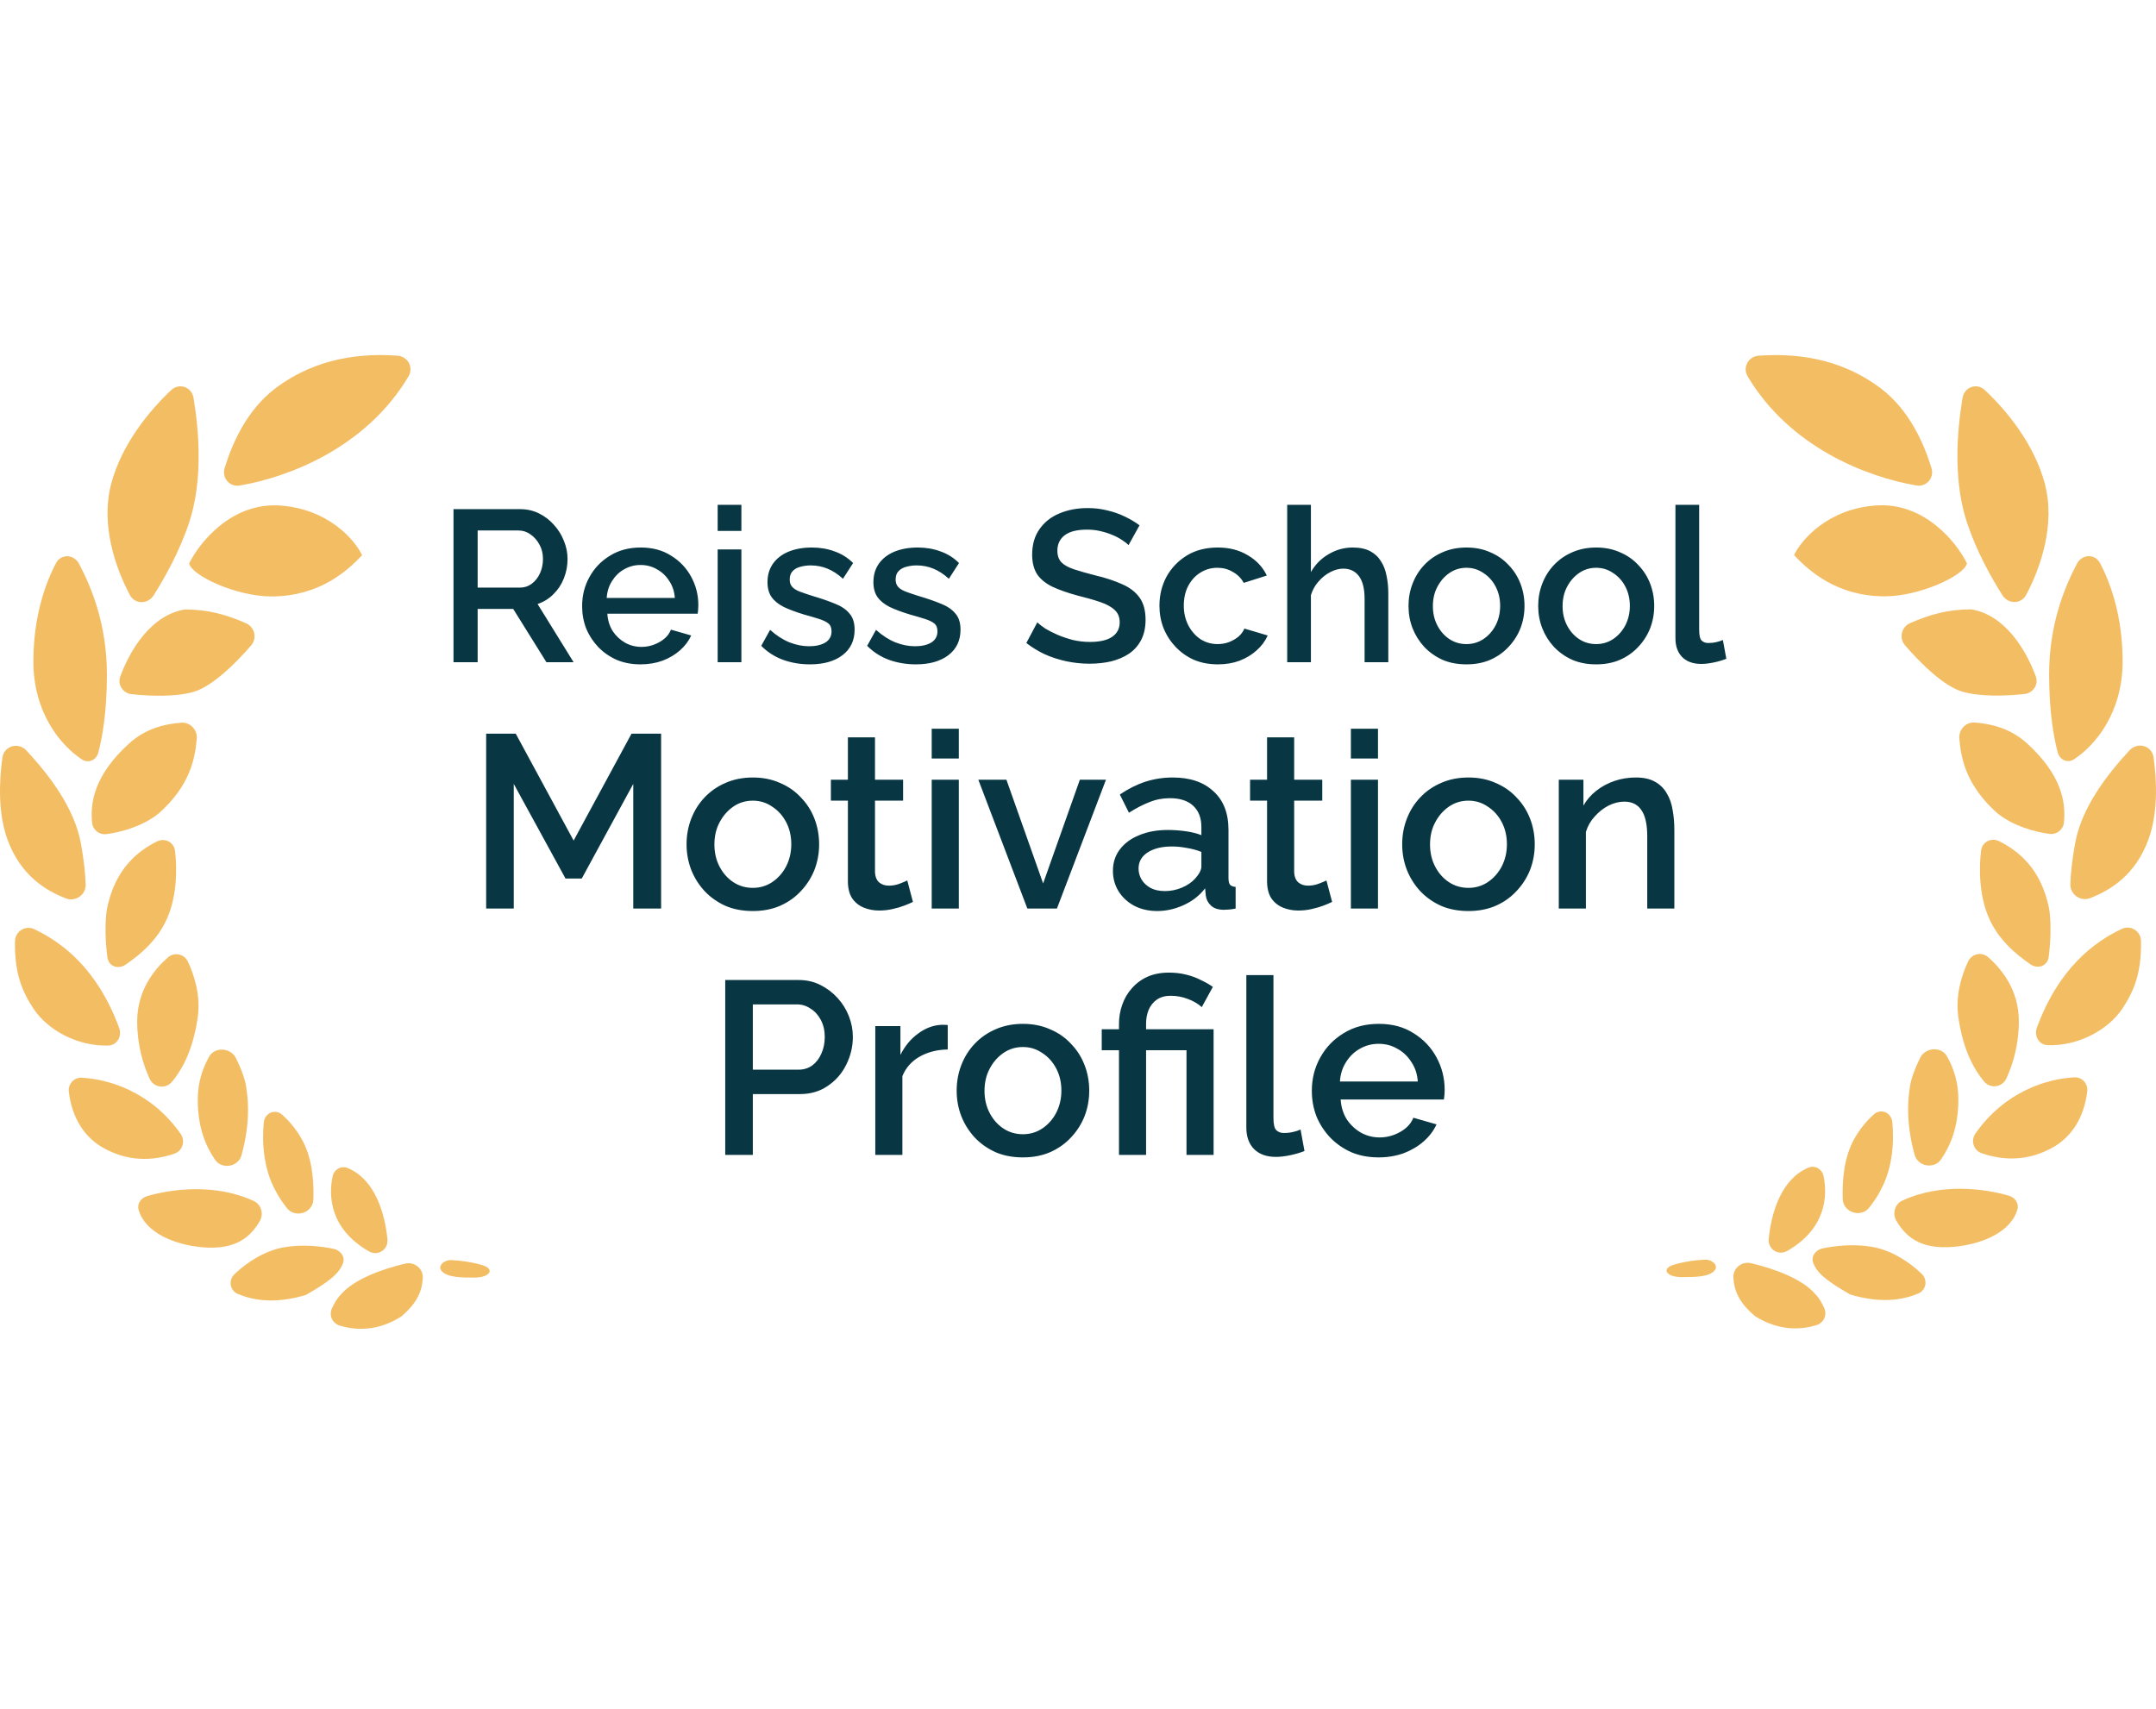 <svg width="140" height="111" viewBox="0 0 140 111" fill="none" xmlns="http://www.w3.org/2000/svg">
<path d="M31.274 82.152C30.567 81.949 29.867 81.86 29.29 81.838C28.858 81.821 28.396 82.202 28.67 82.537C29.026 82.974 29.994 82.975 30.812 82.975C31.787 82.975 32.21 82.421 31.274 82.152Z" fill="#F3BD64"/>
<path d="M22.11 84.102C22.972 83.064 24.88 82.402 26.314 82.066C26.907 81.926 27.49 82.393 27.455 83.001C27.411 83.768 27.157 84.578 26.042 85.51C24.41 86.534 22.976 86.368 22.062 86.092C21.592 85.951 21.35 85.439 21.548 84.991C21.692 84.667 21.882 84.331 22.11 84.102Z" fill="#F3BD64"/>
<path d="M23.954 81.269C21.428 79.816 21.324 77.689 21.599 76.398C21.695 75.947 22.156 75.682 22.581 75.859C24.329 76.588 24.988 78.749 25.158 80.48C25.225 81.154 24.541 81.607 23.954 81.269Z" fill="#F3BD64"/>
<path d="M18.459 81.002C19.683 80.796 20.857 80.939 21.659 81.105C22.096 81.195 22.426 81.605 22.277 82.025C22.032 82.719 21.348 83.249 19.863 84.101C17.85 84.707 16.415 84.444 15.453 84.04C14.924 83.817 14.814 83.149 15.227 82.752C16.093 81.92 17.272 81.201 18.459 81.002Z" fill="#F3BD64"/>
<path d="M17.897 77.339C17.092 75.886 17.008 74.154 17.128 72.908C17.189 72.279 17.862 71.984 18.333 72.405C18.738 72.766 19.191 73.273 19.581 73.958C20.256 75.143 20.39 76.6 20.349 77.9C20.322 78.769 19.175 79.145 18.634 78.464C18.352 78.108 18.091 77.729 17.897 77.339Z" fill="#F3BD64"/>
<path d="M13.121 81.003C15.423 81.213 16.322 80.223 16.862 79.317C17.139 78.852 16.972 78.229 16.482 78.002C13.96 76.831 11.105 77.226 9.548 77.686C9.156 77.801 8.887 78.18 9.001 78.572C9.442 80.093 11.381 80.844 13.121 81.003Z" fill="#F3BD64"/>
<path d="M12.842 71.42C12.842 70.251 13.178 69.35 13.574 68.635C13.946 67.962 14.988 68.036 15.325 68.727C15.572 69.232 15.801 69.773 15.931 70.293C16.291 72.1 16.035 73.753 15.682 75.028C15.47 75.793 14.404 75.973 13.96 75.315C13.372 74.445 12.842 73.265 12.842 71.42Z" fill="#F3BD64"/>
<path d="M6.662 74.522C8.266 75.441 9.869 75.423 11.321 74.927C11.859 74.743 12.055 74.103 11.729 73.637C9.808 70.9 7.063 70.084 5.31 69.994C4.801 69.968 4.409 70.401 4.469 70.906C4.681 72.669 5.531 73.874 6.662 74.522Z" fill="#F3BD64"/>
<path d="M8.908 66.347C8.908 64.337 9.994 62.98 10.898 62.184C11.322 61.811 11.969 61.952 12.207 62.465C12.629 63.372 13.038 64.672 12.84 66.065C12.527 68.263 11.794 69.505 11.165 70.261C10.76 70.746 9.985 70.642 9.72 70.068C9.296 69.145 8.908 67.876 8.908 66.347Z" fill="#F3BD64"/>
<path d="M7.739 66.765C6.313 62.879 3.994 61.184 2.227 60.347C1.642 60.07 0.984 60.489 0.973 61.136C0.938 63.154 1.411 64.358 2.171 65.504C3.122 66.939 5.086 67.968 7.034 67.902C7.604 67.883 7.935 67.3 7.739 66.765Z" fill="#F3BD64"/>
<path d="M6.946 59.026C7.468 56.408 8.976 55.254 10.195 54.648C10.706 54.395 11.294 54.693 11.364 55.259C11.508 56.423 11.49 58.155 10.876 59.589C10.256 61.04 9.122 61.987 8.157 62.648C7.667 62.983 7.053 62.762 6.973 62.173C6.844 61.224 6.798 59.917 6.946 59.026Z" fill="#F3BD64"/>
<path d="M5.258 54.798C4.831 52.438 3.154 50.295 1.717 48.743C1.188 48.172 0.261 48.44 0.155 49.211C-0.054 50.73 -0.14 52.798 0.483 54.517C1.323 56.831 2.944 57.836 4.296 58.353C4.91 58.588 5.588 58.099 5.564 57.442C5.542 56.808 5.464 55.935 5.258 54.798Z" fill="#F3BD64"/>
<path d="M8.349 48.316C6.133 50.355 5.852 52.088 5.979 53.423C6.024 53.898 6.447 54.236 6.92 54.171C7.893 54.039 9.261 53.669 10.312 52.824C12.293 51.058 12.664 49.349 12.777 47.969C12.824 47.395 12.352 46.894 11.776 46.936C10.733 47.013 9.461 47.293 8.349 48.316Z" fill="#F3BD64"/>
<path d="M6.942 43.809C6.942 40.594 5.967 38.194 5.129 36.609C4.803 35.992 3.966 35.953 3.639 36.57C2.93 37.911 2.168 40.069 2.168 42.964C2.168 46.313 3.953 48.42 5.314 49.319C5.737 49.598 6.249 49.375 6.38 48.886C6.627 47.968 6.942 46.298 6.942 43.809Z" fill="#F3BD64"/>
<path d="M11.999 39.582C9.79 39.952 8.435 42.239 7.812 43.931C7.615 44.468 7.978 45.021 8.546 45.083C9.741 45.212 11.393 45.27 12.561 44.936C13.774 44.588 15.289 43.099 16.304 41.92C16.71 41.448 16.545 40.73 15.975 40.478C14.725 39.925 13.533 39.582 11.999 39.582Z" fill="#F3BD64"/>
<path d="M17.895 25.212C20.638 23.147 23.63 22.95 25.809 23.1C26.482 23.147 26.873 23.863 26.528 24.443C23.767 29.083 18.742 30.991 15.571 31.533C14.913 31.646 14.39 31.038 14.586 30.4C15.06 28.855 16.002 26.636 17.895 25.212Z" fill="#F3BD64"/>
<path d="M12.278 33.947C13.175 31.247 12.938 28.068 12.568 25.845C12.45 25.139 11.645 24.842 11.122 25.331C9.718 26.646 7.907 28.838 7.223 31.411C6.521 34.054 7.488 36.869 8.436 38.645C8.763 39.259 9.605 39.254 9.976 38.665C10.693 37.527 11.645 35.852 12.278 33.947Z" fill="#F3BD64"/>
<path d="M18.179 32.831C15.033 32.616 12.937 35.252 12.281 36.596C12.469 37.404 15.37 38.736 17.617 38.736C20.762 38.736 22.578 37.045 23.514 36.059C23.046 35.072 21.324 33.046 18.179 32.831Z" fill="#F3BD64"/>
<path d="M108.739 82.123C109.446 81.92 110.145 81.831 110.721 81.808C111.154 81.792 111.615 82.172 111.342 82.507C110.986 82.944 110.019 82.945 109.201 82.945C108.227 82.945 107.803 82.392 108.739 82.123Z" fill="#F3BD64"/>
<path d="M117.9 84.073C117.039 83.036 115.132 82.375 113.699 82.038C113.106 81.899 112.522 82.365 112.557 82.973C112.602 83.74 112.855 84.549 113.97 85.481C115.601 86.504 117.035 86.338 117.948 86.063C118.417 85.921 118.66 85.41 118.461 84.962C118.318 84.638 118.128 84.302 117.9 84.073Z" fill="#F3BD64"/>
<path d="M116.058 81.24C118.581 79.789 118.685 77.663 118.411 76.372C118.315 75.922 117.854 75.656 117.429 75.834C115.683 76.562 115.024 78.722 114.853 80.451C114.787 81.126 115.47 81.578 116.058 81.24Z" fill="#F3BD64"/>
<path d="M121.551 80.975C120.328 80.77 119.154 80.912 118.352 81.078C117.915 81.168 117.585 81.578 117.734 81.999C117.98 82.692 118.663 83.222 120.147 84.073C122.159 84.678 123.594 84.416 124.555 84.012C125.083 83.79 125.194 83.121 124.78 82.724C123.915 81.892 122.737 81.174 121.551 80.975Z" fill="#F3BD64"/>
<path d="M122.109 77.312C122.914 75.859 122.998 74.128 122.878 72.883C122.817 72.254 122.144 71.958 121.673 72.379C121.268 72.741 120.816 73.248 120.426 73.932C119.752 75.116 119.618 76.572 119.658 77.871C119.686 78.74 120.833 79.116 121.373 78.435C121.655 78.079 121.916 77.701 122.109 77.312Z" fill="#F3BD64"/>
<path d="M126.883 80.975C124.582 81.185 123.684 80.196 123.144 79.29C122.867 78.825 123.033 78.203 123.524 77.975C126.045 76.805 128.898 77.199 130.454 77.659C130.846 77.775 131.115 78.153 131.001 78.546C130.56 80.066 128.622 80.816 126.883 80.975Z" fill="#F3BD64"/>
<path d="M127.166 71.398C127.166 70.229 126.831 69.329 126.435 68.614C126.062 67.941 125.02 68.015 124.683 68.706C124.437 69.211 124.208 69.751 124.078 70.271C123.718 72.077 123.974 73.728 124.327 75.003C124.539 75.768 125.605 75.948 126.049 75.29C126.636 74.42 127.166 73.241 127.166 71.398Z" fill="#F3BD64"/>
<path d="M133.343 74.495C131.74 75.414 130.138 75.396 128.686 74.9C128.148 74.716 127.952 74.076 128.279 73.611C130.199 70.874 132.942 70.059 134.694 69.969C135.202 69.943 135.595 70.376 135.535 70.882C135.322 72.643 134.473 73.847 133.343 74.495Z" fill="#F3BD64"/>
<path d="M131.094 66.329C131.094 64.32 130.009 62.964 129.106 62.169C128.682 61.795 128.034 61.936 127.796 62.449C127.374 63.356 126.966 64.655 127.164 66.047C127.477 68.244 128.209 69.485 128.838 70.24C129.243 70.726 130.018 70.622 130.282 70.047C130.707 69.125 131.094 67.856 131.094 66.329Z" fill="#F3BD64"/>
<path d="M132.265 66.744C133.69 62.86 136.007 61.165 137.774 60.329C138.358 60.053 139.016 60.472 139.027 61.119C139.062 63.135 138.589 64.338 137.83 65.484C136.879 66.918 134.916 67.946 132.969 67.88C132.4 67.861 132.068 67.279 132.265 66.744Z" fill="#F3BD64"/>
<path d="M133.058 59.007C132.537 56.39 131.029 55.237 129.811 54.631C129.3 54.378 128.712 54.676 128.642 55.242C128.498 56.405 128.516 58.136 129.13 59.57C129.75 61.02 130.882 61.966 131.847 62.627C132.337 62.962 132.951 62.741 133.031 62.152C133.16 61.203 133.206 59.897 133.058 59.007Z" fill="#F3BD64"/>
<path d="M134.744 54.781C135.171 52.422 136.847 50.28 138.283 48.729C138.812 48.158 139.739 48.426 139.845 49.197C140.054 50.715 140.14 52.782 139.517 54.499C138.678 56.812 137.058 57.817 135.707 58.334C135.093 58.569 134.414 58.08 134.438 57.423C134.461 56.789 134.539 55.917 134.744 54.781Z" fill="#F3BD64"/>
<path d="M131.654 48.305C133.869 50.342 134.15 52.075 134.023 53.41C133.978 53.884 133.555 54.222 133.082 54.158C132.109 54.026 130.742 53.656 129.691 52.811C127.712 51.046 127.341 49.338 127.228 47.959C127.181 47.384 127.654 46.884 128.229 46.926C129.272 47.003 130.543 47.283 131.654 48.305Z" fill="#F3BD64"/>
<path d="M133.06 43.8C133.06 40.586 134.035 38.187 134.872 36.603C135.198 35.986 136.035 35.948 136.362 36.565C137.07 37.905 137.832 40.062 137.832 42.955C137.832 46.302 136.048 48.409 134.688 49.306C134.265 49.586 133.753 49.363 133.621 48.874C133.375 47.956 133.06 46.287 133.06 43.8Z" fill="#F3BD64"/>
<path d="M128.007 39.575C130.215 39.944 131.569 42.23 132.192 43.922C132.389 44.458 132.026 45.011 131.458 45.073C130.263 45.202 128.612 45.26 127.445 44.926C126.233 44.578 124.719 43.091 123.704 41.912C123.298 41.44 123.463 40.721 124.033 40.47C125.283 39.918 126.474 39.575 128.007 39.575Z" fill="#F3BD64"/>
<path d="M122.113 25.211C119.371 23.148 116.381 22.95 114.203 23.1C113.53 23.147 113.139 23.863 113.484 24.443C116.244 29.08 121.265 30.987 124.435 31.529C125.093 31.642 125.616 31.034 125.42 30.396C124.946 28.852 124.004 26.634 122.113 25.211Z" fill="#F3BD64"/>
<path d="M127.727 33.942C126.829 31.244 127.067 28.067 127.437 25.844C127.554 25.139 128.36 24.842 128.882 25.331C130.286 26.645 132.096 28.836 132.779 31.407C133.481 34.049 132.514 36.862 131.567 38.637C131.24 39.251 130.398 39.246 130.027 38.657C129.311 37.52 128.359 35.845 127.727 33.942Z" fill="#F3BD64"/>
<path d="M121.83 32.827C124.974 32.612 127.07 35.246 127.725 36.591C127.537 37.397 124.637 38.729 122.391 38.729C119.248 38.729 117.432 37.039 116.497 36.053C116.965 35.067 118.686 33.042 121.83 32.827Z" fill="#F3BD64"/>
<path d="M29.448 43.007V33.067H33.774C34.222 33.067 34.633 33.16 35.006 33.347C35.38 33.533 35.702 33.781 35.972 34.089C36.252 34.397 36.467 34.742 36.616 35.125C36.775 35.507 36.854 35.899 36.854 36.301C36.854 36.739 36.775 37.159 36.616 37.561C36.458 37.962 36.229 38.307 35.93 38.597C35.641 38.886 35.3 39.096 34.908 39.227L37.246 43.007H35.482L33.326 39.549H31.016V43.007H29.448ZM31.016 38.163H33.76C34.05 38.163 34.306 38.079 34.53 37.911C34.754 37.743 34.931 37.519 35.062 37.239C35.193 36.949 35.258 36.637 35.258 36.301C35.258 35.955 35.184 35.647 35.034 35.377C34.885 35.097 34.689 34.873 34.446 34.705C34.213 34.537 33.956 34.453 33.676 34.453H31.016V38.163ZM41.594 43.147C41.024 43.147 40.506 43.049 40.04 42.853C39.582 42.647 39.186 42.372 38.85 42.027C38.514 41.672 38.252 41.271 38.066 40.823C37.888 40.365 37.8 39.88 37.8 39.367C37.8 38.676 37.958 38.046 38.276 37.477C38.593 36.898 39.036 36.436 39.606 36.091C40.175 35.736 40.842 35.559 41.608 35.559C42.373 35.559 43.031 35.736 43.582 36.091C44.142 36.436 44.576 36.893 44.884 37.463C45.192 38.032 45.346 38.643 45.346 39.297C45.346 39.409 45.341 39.516 45.332 39.619C45.322 39.712 45.313 39.791 45.304 39.857H39.438C39.466 40.286 39.582 40.664 39.788 40.991C40.002 41.308 40.273 41.56 40.6 41.747C40.926 41.924 41.276 42.013 41.65 42.013C42.06 42.013 42.448 41.91 42.812 41.705C43.185 41.499 43.437 41.229 43.568 40.893L44.884 41.271C44.725 41.625 44.482 41.947 44.156 42.237C43.838 42.517 43.46 42.741 43.022 42.909C42.583 43.067 42.107 43.147 41.594 43.147ZM39.396 38.835H43.82C43.792 38.415 43.67 38.046 43.456 37.729C43.25 37.402 42.984 37.15 42.658 36.973C42.34 36.786 41.986 36.693 41.594 36.693C41.211 36.693 40.856 36.786 40.53 36.973C40.212 37.15 39.951 37.402 39.746 37.729C39.54 38.046 39.424 38.415 39.396 38.835ZM46.602 43.007V35.685H48.142V43.007H46.602ZM46.602 34.481V32.787H48.142V34.481H46.602ZM52.596 43.147C51.98 43.147 51.397 43.049 50.846 42.853C50.296 42.647 49.824 42.344 49.432 41.943L50.006 40.907C50.426 41.28 50.846 41.551 51.266 41.719C51.696 41.887 52.12 41.971 52.54 41.971C52.97 41.971 53.32 41.891 53.59 41.733C53.861 41.565 53.996 41.322 53.996 41.005C53.996 40.771 53.926 40.599 53.786 40.487C53.646 40.375 53.441 40.277 53.17 40.193C52.909 40.109 52.592 40.015 52.218 39.913C51.696 39.754 51.257 39.591 50.902 39.423C50.548 39.245 50.282 39.031 50.104 38.779C49.927 38.527 49.838 38.205 49.838 37.813C49.838 37.337 49.96 36.931 50.202 36.595C50.445 36.259 50.781 36.002 51.21 35.825C51.649 35.647 52.153 35.559 52.722 35.559C53.254 35.559 53.744 35.643 54.192 35.811C54.65 35.969 55.051 36.221 55.396 36.567L54.738 37.589C54.412 37.29 54.076 37.071 53.73 36.931C53.394 36.791 53.03 36.721 52.638 36.721C52.414 36.721 52.2 36.749 51.994 36.805C51.789 36.851 51.616 36.945 51.476 37.085C51.346 37.215 51.28 37.402 51.28 37.645C51.28 37.841 51.336 37.999 51.448 38.121C51.56 38.242 51.728 38.345 51.952 38.429C52.176 38.513 52.452 38.606 52.778 38.709C53.348 38.877 53.833 39.045 54.234 39.213C54.636 39.371 54.944 39.581 55.158 39.843C55.382 40.095 55.494 40.445 55.494 40.893C55.494 41.602 55.228 42.157 54.696 42.559C54.174 42.951 53.474 43.147 52.596 43.147ZM59.473 43.147C58.857 43.147 58.274 43.049 57.723 42.853C57.173 42.647 56.701 42.344 56.309 41.943L56.883 40.907C57.303 41.28 57.723 41.551 58.143 41.719C58.573 41.887 58.997 41.971 59.417 41.971C59.847 41.971 60.197 41.891 60.467 41.733C60.738 41.565 60.873 41.322 60.873 41.005C60.873 40.771 60.803 40.599 60.663 40.487C60.523 40.375 60.318 40.277 60.047 40.193C59.786 40.109 59.469 40.015 59.095 39.913C58.573 39.754 58.134 39.591 57.779 39.423C57.425 39.245 57.159 39.031 56.981 38.779C56.804 38.527 56.715 38.205 56.715 37.813C56.715 37.337 56.837 36.931 57.079 36.595C57.322 36.259 57.658 36.002 58.087 35.825C58.526 35.647 59.03 35.559 59.599 35.559C60.131 35.559 60.621 35.643 61.069 35.811C61.527 35.969 61.928 36.221 62.273 36.567L61.615 37.589C61.289 37.29 60.953 37.071 60.607 36.931C60.271 36.791 59.907 36.721 59.515 36.721C59.291 36.721 59.077 36.749 58.871 36.805C58.666 36.851 58.493 36.945 58.353 37.085C58.223 37.215 58.157 37.402 58.157 37.645C58.157 37.841 58.213 37.999 58.325 38.121C58.437 38.242 58.605 38.345 58.829 38.429C59.053 38.513 59.329 38.606 59.655 38.709C60.225 38.877 60.71 39.045 61.111 39.213C61.513 39.371 61.821 39.581 62.035 39.843C62.259 40.095 62.371 40.445 62.371 40.893C62.371 41.602 62.105 42.157 61.573 42.559C61.051 42.951 60.351 43.147 59.473 43.147ZM73.281 35.405C73.188 35.302 73.053 35.195 72.875 35.083C72.698 34.961 72.488 34.849 72.245 34.747C72.003 34.644 71.741 34.56 71.461 34.495C71.181 34.429 70.892 34.397 70.593 34.397C69.94 34.397 69.455 34.518 69.137 34.761C68.82 35.003 68.661 35.339 68.661 35.769C68.661 36.086 68.75 36.338 68.927 36.525C69.105 36.702 69.375 36.851 69.739 36.973C70.103 37.094 70.561 37.225 71.111 37.365C71.783 37.523 72.367 37.715 72.861 37.939C73.356 38.153 73.734 38.443 73.995 38.807C74.257 39.171 74.387 39.651 74.387 40.249C74.387 40.753 74.294 41.187 74.107 41.551C73.921 41.915 73.659 42.213 73.323 42.447C72.987 42.671 72.6 42.839 72.161 42.951C71.723 43.053 71.251 43.105 70.747 43.105C70.253 43.105 69.758 43.053 69.263 42.951C68.778 42.848 68.311 42.699 67.863 42.503C67.425 42.297 67.019 42.05 66.645 41.761L67.359 40.417C67.481 40.538 67.653 40.673 67.877 40.823C68.111 40.963 68.377 41.098 68.675 41.229C68.983 41.359 69.315 41.471 69.669 41.565C70.033 41.649 70.402 41.691 70.775 41.691C71.401 41.691 71.877 41.583 72.203 41.369C72.539 41.145 72.707 40.827 72.707 40.417C72.707 40.081 72.6 39.815 72.385 39.619C72.171 39.413 71.858 39.241 71.447 39.101C71.037 38.961 70.547 38.821 69.977 38.681C69.324 38.503 68.778 38.312 68.339 38.107C67.901 37.892 67.569 37.621 67.345 37.295C67.131 36.959 67.023 36.534 67.023 36.021C67.023 35.367 67.182 34.817 67.499 34.369C67.817 33.911 68.246 33.571 68.787 33.347C69.338 33.113 69.954 32.997 70.635 32.997C71.083 32.997 71.508 33.048 71.909 33.151C72.311 33.244 72.684 33.375 73.029 33.543C73.384 33.711 73.706 33.902 73.995 34.117L73.281 35.405ZM79.082 43.147C78.513 43.147 77.995 43.049 77.528 42.853C77.07 42.647 76.674 42.367 76.338 42.013C76.002 41.658 75.74 41.252 75.554 40.795C75.376 40.337 75.288 39.852 75.288 39.339C75.288 38.648 75.442 38.018 75.75 37.449C76.067 36.879 76.506 36.422 77.066 36.077C77.635 35.731 78.307 35.559 79.082 35.559C79.829 35.559 80.477 35.727 81.028 36.063C81.588 36.389 81.999 36.828 82.26 37.379L80.762 37.855C80.594 37.547 80.356 37.309 80.048 37.141C79.749 36.963 79.418 36.875 79.054 36.875C78.643 36.875 78.27 36.982 77.934 37.197C77.607 37.402 77.346 37.691 77.15 38.065C76.963 38.429 76.87 38.853 76.87 39.339C76.87 39.805 76.968 40.23 77.164 40.613C77.36 40.986 77.621 41.285 77.948 41.509C78.284 41.723 78.657 41.831 79.068 41.831C79.32 41.831 79.562 41.789 79.796 41.705C80.038 41.611 80.249 41.49 80.426 41.341C80.603 41.182 80.729 41.009 80.804 40.823L82.316 41.271C82.157 41.635 81.919 41.957 81.602 42.237C81.294 42.517 80.925 42.741 80.496 42.909C80.076 43.067 79.605 43.147 79.082 43.147ZM90.15 43.007H88.61V38.905C88.61 38.242 88.489 37.747 88.246 37.421C88.004 37.094 87.663 36.931 87.224 36.931C86.954 36.931 86.674 37.005 86.384 37.155C86.095 37.304 85.838 37.509 85.614 37.771C85.39 38.023 85.227 38.317 85.124 38.653V43.007H83.584V32.787H85.124V37.155C85.404 36.66 85.787 36.273 86.272 35.993C86.757 35.703 87.28 35.559 87.84 35.559C88.297 35.559 88.675 35.638 88.974 35.797C89.273 35.955 89.506 36.175 89.674 36.455C89.852 36.725 89.973 37.043 90.038 37.407C90.113 37.761 90.15 38.139 90.15 38.541V43.007ZM95.228 43.147C94.649 43.147 94.131 43.049 93.674 42.853C93.216 42.647 92.82 42.367 92.484 42.013C92.157 41.658 91.905 41.257 91.728 40.809C91.55 40.351 91.462 39.866 91.462 39.353C91.462 38.839 91.55 38.354 91.728 37.897C91.905 37.439 92.157 37.038 92.484 36.693C92.82 36.338 93.216 36.063 93.674 35.867C94.14 35.661 94.658 35.559 95.228 35.559C95.797 35.559 96.31 35.661 96.768 35.867C97.234 36.063 97.631 36.338 97.958 36.693C98.294 37.038 98.55 37.439 98.728 37.897C98.905 38.354 98.994 38.839 98.994 39.353C98.994 39.866 98.905 40.351 98.728 40.809C98.55 41.257 98.294 41.658 97.958 42.013C97.631 42.367 97.234 42.647 96.768 42.853C96.31 43.049 95.797 43.147 95.228 43.147ZM93.044 39.367C93.044 39.833 93.142 40.253 93.338 40.627C93.534 41 93.795 41.294 94.122 41.509C94.448 41.723 94.817 41.831 95.228 41.831C95.629 41.831 95.993 41.723 96.32 41.509C96.656 41.285 96.922 40.986 97.118 40.613C97.314 40.23 97.412 39.81 97.412 39.353C97.412 38.886 97.314 38.466 97.118 38.093C96.922 37.719 96.656 37.425 96.32 37.211C95.993 36.987 95.629 36.875 95.228 36.875C94.817 36.875 94.448 36.987 94.122 37.211C93.795 37.435 93.534 37.733 93.338 38.107C93.142 38.471 93.044 38.891 93.044 39.367ZM103.65 43.147C103.071 43.147 102.553 43.049 102.096 42.853C101.638 42.647 101.242 42.367 100.906 42.013C100.579 41.658 100.327 41.257 100.15 40.809C99.972 40.351 99.883 39.866 99.883 39.353C99.883 38.839 99.972 38.354 100.15 37.897C100.327 37.439 100.579 37.038 100.906 36.693C101.242 36.338 101.638 36.063 102.096 35.867C102.562 35.661 103.08 35.559 103.65 35.559C104.219 35.559 104.732 35.661 105.19 35.867C105.656 36.063 106.053 36.338 106.38 36.693C106.716 37.038 106.972 37.439 107.15 37.897C107.327 38.354 107.416 38.839 107.416 39.353C107.416 39.866 107.327 40.351 107.15 40.809C106.972 41.257 106.716 41.658 106.38 42.013C106.053 42.367 105.656 42.647 105.19 42.853C104.732 43.049 104.219 43.147 103.65 43.147ZM101.466 39.367C101.466 39.833 101.564 40.253 101.76 40.627C101.956 41 102.217 41.294 102.544 41.509C102.87 41.723 103.239 41.831 103.65 41.831C104.051 41.831 104.415 41.723 104.742 41.509C105.078 41.285 105.344 40.986 105.54 40.613C105.736 40.23 105.834 39.81 105.834 39.353C105.834 38.886 105.736 38.466 105.54 38.093C105.344 37.719 105.078 37.425 104.742 37.211C104.415 36.987 104.051 36.875 103.65 36.875C103.239 36.875 102.87 36.987 102.544 37.211C102.217 37.435 101.956 37.733 101.76 38.107C101.564 38.471 101.466 38.891 101.466 39.367ZM108.795 32.787H110.335V40.893C110.335 41.266 110.391 41.504 110.503 41.607C110.615 41.709 110.755 41.761 110.923 41.761C111.11 41.761 111.283 41.742 111.441 41.705C111.609 41.667 111.754 41.621 111.875 41.565L112.099 42.783C111.875 42.876 111.609 42.955 111.301 43.021C110.993 43.086 110.718 43.119 110.475 43.119C109.953 43.119 109.542 42.974 109.243 42.685C108.945 42.386 108.795 41.975 108.795 41.453V32.787ZM41.121 59.007V50.911L37.777 57.055H36.721L33.361 50.911V59.007H31.569V47.647H33.489L37.249 54.591L41.009 47.647H42.929V59.007H41.121ZM48.886 59.167C48.225 59.167 47.633 59.055 47.11 58.831C46.588 58.596 46.134 58.276 45.75 57.871C45.377 57.465 45.089 57.007 44.886 56.495C44.684 55.972 44.582 55.417 44.582 54.831C44.582 54.244 44.684 53.689 44.886 53.167C45.089 52.644 45.377 52.185 45.75 51.791C46.134 51.385 46.588 51.071 47.11 50.847C47.644 50.612 48.236 50.495 48.886 50.495C49.537 50.495 50.124 50.612 50.646 50.847C51.18 51.071 51.633 51.385 52.006 51.791C52.39 52.185 52.684 52.644 52.886 53.167C53.089 53.689 53.19 54.244 53.19 54.831C53.19 55.417 53.089 55.972 52.886 56.495C52.684 57.007 52.39 57.465 52.006 57.871C51.633 58.276 51.18 58.596 50.646 58.831C50.124 59.055 49.537 59.167 48.886 59.167ZM46.39 54.847C46.39 55.38 46.502 55.86 46.726 56.287C46.95 56.713 47.249 57.049 47.622 57.295C47.996 57.54 48.417 57.663 48.886 57.663C49.345 57.663 49.761 57.54 50.134 57.295C50.518 57.039 50.822 56.697 51.046 56.271C51.27 55.833 51.382 55.353 51.382 54.831C51.382 54.297 51.27 53.817 51.046 53.391C50.822 52.964 50.518 52.628 50.134 52.383C49.761 52.127 49.345 51.999 48.886 51.999C48.417 51.999 47.996 52.127 47.622 52.383C47.249 52.639 46.95 52.98 46.726 53.407C46.502 53.823 46.39 54.303 46.39 54.847ZM59.282 58.575C59.133 58.649 58.946 58.729 58.722 58.815C58.498 58.9 58.242 58.975 57.954 59.039C57.677 59.103 57.389 59.135 57.09 59.135C56.728 59.135 56.392 59.071 56.082 58.943C55.773 58.815 55.522 58.612 55.33 58.335C55.149 58.047 55.058 57.679 55.058 57.231V51.999H53.954V50.639H55.058V47.887H56.818V50.639H58.642V51.999H56.818V56.671C56.84 56.959 56.93 57.172 57.09 57.311C57.261 57.449 57.469 57.519 57.714 57.519C57.96 57.519 58.194 57.476 58.418 57.391C58.642 57.305 58.808 57.236 58.914 57.183L59.282 58.575ZM60.501 59.007V50.639H62.261V59.007H60.501ZM60.501 49.263V47.327H62.261V49.263H60.501ZM66.712 59.007L63.528 50.639H65.352L67.736 57.375L70.12 50.639H71.816L68.632 59.007H66.712ZM72.268 56.559C72.268 56.025 72.418 55.561 72.716 55.167C73.026 54.761 73.447 54.452 73.98 54.239C74.514 54.015 75.132 53.903 75.836 53.903C76.21 53.903 76.588 53.929 76.972 53.983C77.367 54.036 77.714 54.121 78.012 54.239V53.711C78.012 53.124 77.836 52.665 77.484 52.335C77.132 52.004 76.626 51.839 75.964 51.839C75.495 51.839 75.052 51.924 74.636 52.095C74.22 52.255 73.778 52.484 73.308 52.783L72.716 51.599C73.271 51.225 73.826 50.948 74.38 50.767C74.946 50.585 75.538 50.495 76.156 50.495C77.276 50.495 78.156 50.793 78.796 51.391C79.447 51.977 79.772 52.815 79.772 53.903V57.023C79.772 57.225 79.804 57.369 79.868 57.455C79.943 57.54 80.066 57.588 80.236 57.599V59.007C80.076 59.039 79.932 59.06 79.804 59.071C79.676 59.081 79.57 59.087 79.484 59.087C79.111 59.087 78.828 58.996 78.636 58.815C78.444 58.633 78.332 58.42 78.3 58.175L78.252 57.695C77.89 58.164 77.426 58.527 76.86 58.783C76.295 59.039 75.724 59.167 75.148 59.167C74.594 59.167 74.098 59.055 73.66 58.831C73.223 58.596 72.882 58.281 72.636 57.887C72.391 57.492 72.268 57.049 72.268 56.559ZM77.596 57.071C77.724 56.932 77.826 56.793 77.9 56.655C77.975 56.516 78.012 56.393 78.012 56.287V55.327C77.714 55.209 77.399 55.124 77.068 55.071C76.738 55.007 76.412 54.975 76.092 54.975C75.452 54.975 74.93 55.103 74.524 55.359C74.13 55.615 73.932 55.967 73.932 56.415C73.932 56.66 73.996 56.895 74.124 57.119C74.263 57.343 74.455 57.524 74.7 57.663C74.956 57.801 75.271 57.871 75.644 57.871C76.028 57.871 76.396 57.796 76.748 57.647C77.1 57.497 77.383 57.305 77.596 57.071ZM86.501 58.575C86.352 58.649 86.165 58.729 85.941 58.815C85.717 58.9 85.461 58.975 85.173 59.039C84.896 59.103 84.608 59.135 84.309 59.135C83.946 59.135 83.61 59.071 83.301 58.943C82.992 58.815 82.741 58.612 82.549 58.335C82.368 58.047 82.277 57.679 82.277 57.231V51.999H81.173V50.639H82.277V47.887H84.037V50.639H85.861V51.999H84.037V56.671C84.058 56.959 84.149 57.172 84.309 57.311C84.48 57.449 84.688 57.519 84.933 57.519C85.178 57.519 85.413 57.476 85.637 57.391C85.861 57.305 86.026 57.236 86.133 57.183L86.501 58.575ZM87.72 59.007V50.639H89.48V59.007H87.72ZM87.72 49.263V47.327H89.48V49.263H87.72ZM95.355 59.167C94.694 59.167 94.102 59.055 93.579 58.831C93.056 58.596 92.603 58.276 92.219 57.871C91.846 57.465 91.558 57.007 91.355 56.495C91.152 55.972 91.051 55.417 91.051 54.831C91.051 54.244 91.152 53.689 91.355 53.167C91.558 52.644 91.846 52.185 92.219 51.791C92.603 51.385 93.056 51.071 93.579 50.847C94.112 50.612 94.704 50.495 95.355 50.495C96.006 50.495 96.592 50.612 97.115 50.847C97.648 51.071 98.102 51.385 98.475 51.791C98.859 52.185 99.152 52.644 99.355 53.167C99.558 53.689 99.659 54.244 99.659 54.831C99.659 55.417 99.558 55.972 99.355 56.495C99.152 57.007 98.859 57.465 98.475 57.871C98.102 58.276 97.648 58.596 97.115 58.831C96.592 59.055 96.006 59.167 95.355 59.167ZM92.859 54.847C92.859 55.38 92.971 55.86 93.195 56.287C93.419 56.713 93.718 57.049 94.091 57.295C94.464 57.54 94.886 57.663 95.355 57.663C95.814 57.663 96.23 57.54 96.603 57.295C96.987 57.039 97.291 56.697 97.515 56.271C97.739 55.833 97.851 55.353 97.851 54.831C97.851 54.297 97.739 53.817 97.515 53.391C97.291 52.964 96.987 52.628 96.603 52.383C96.23 52.127 95.814 51.999 95.355 51.999C94.886 51.999 94.464 52.127 94.091 52.383C93.718 52.639 93.419 52.98 93.195 53.407C92.971 53.823 92.859 54.303 92.859 54.847ZM108.724 59.007H106.964V54.319C106.964 53.54 106.836 52.969 106.58 52.607C106.335 52.244 105.967 52.063 105.476 52.063C105.135 52.063 104.793 52.148 104.452 52.319C104.121 52.489 103.823 52.724 103.556 53.023C103.289 53.311 103.097 53.647 102.98 54.031V59.007H101.22V50.639H102.82V52.319C103.033 51.945 103.311 51.625 103.652 51.359C104.004 51.081 104.399 50.868 104.836 50.719C105.273 50.569 105.737 50.495 106.228 50.495C106.729 50.495 107.14 50.585 107.46 50.767C107.791 50.948 108.047 51.199 108.228 51.519C108.42 51.828 108.548 52.191 108.612 52.607C108.687 53.012 108.724 53.444 108.724 53.903V59.007ZM47.093 75.007V63.647H51.861C52.373 63.647 52.842 63.753 53.269 63.967C53.695 64.18 54.069 64.463 54.389 64.815C54.709 65.167 54.954 65.561 55.124 65.999C55.295 66.436 55.38 66.884 55.38 67.343C55.38 67.972 55.236 68.575 54.949 69.151C54.671 69.716 54.271 70.175 53.748 70.527C53.236 70.879 52.639 71.055 51.956 71.055H48.885V75.007H47.093ZM48.885 69.471H51.844C52.186 69.471 52.484 69.38 52.74 69.199C52.996 69.007 53.194 68.751 53.333 68.431C53.482 68.111 53.556 67.748 53.556 67.343C53.556 66.927 53.471 66.559 53.3 66.239C53.13 65.919 52.906 65.673 52.629 65.503C52.362 65.321 52.069 65.231 51.748 65.231H48.885V69.471ZM61.541 68.159C60.859 68.169 60.251 68.324 59.717 68.623C59.195 68.921 58.821 69.343 58.597 69.887V75.007H56.837V66.639H58.469V68.511C58.757 67.935 59.136 67.476 59.605 67.135C60.075 66.783 60.571 66.591 61.093 66.559C61.2 66.559 61.285 66.559 61.349 66.559C61.424 66.559 61.488 66.564 61.541 66.575V68.159ZM66.425 75.167C65.764 75.167 65.172 75.055 64.649 74.831C64.127 74.596 63.673 74.276 63.289 73.871C62.916 73.465 62.628 73.007 62.425 72.495C62.223 71.972 62.121 71.417 62.121 70.831C62.121 70.244 62.223 69.689 62.425 69.167C62.628 68.644 62.916 68.185 63.289 67.791C63.673 67.385 64.127 67.071 64.649 66.847C65.183 66.612 65.775 66.495 66.425 66.495C67.076 66.495 67.663 66.612 68.185 66.847C68.719 67.071 69.172 67.385 69.545 67.791C69.929 68.185 70.223 68.644 70.425 69.167C70.628 69.689 70.729 70.244 70.729 70.831C70.729 71.417 70.628 71.972 70.425 72.495C70.223 73.007 69.929 73.465 69.545 73.871C69.172 74.276 68.719 74.596 68.185 74.831C67.663 75.055 67.076 75.167 66.425 75.167ZM63.929 70.847C63.929 71.38 64.041 71.86 64.265 72.287C64.489 72.713 64.788 73.049 65.161 73.295C65.535 73.54 65.956 73.663 66.425 73.663C66.884 73.663 67.3 73.54 67.673 73.295C68.057 73.039 68.361 72.697 68.585 72.271C68.809 71.833 68.921 71.353 68.921 70.831C68.921 70.297 68.809 69.817 68.585 69.391C68.361 68.964 68.057 68.628 67.673 68.383C67.3 68.127 66.884 67.999 66.425 67.999C65.956 67.999 65.535 68.127 65.161 68.383C64.788 68.639 64.489 68.98 64.265 69.407C64.041 69.823 63.929 70.303 63.929 70.847ZM72.661 68.207H71.541V66.847H72.661V66.511C72.661 66.073 72.73 65.657 72.869 65.263C73.008 64.857 73.216 64.5 73.493 64.191C73.77 63.871 74.106 63.62 74.501 63.439C74.906 63.257 75.376 63.167 75.909 63.167C76.304 63.167 76.672 63.209 77.013 63.295C77.365 63.38 77.685 63.497 77.973 63.647C78.272 63.785 78.533 63.935 78.757 64.095L78.037 65.407C77.802 65.193 77.504 65.017 77.141 64.879C76.778 64.74 76.405 64.671 76.021 64.671C75.658 64.671 75.354 64.756 75.109 64.927C74.874 65.097 74.698 65.321 74.581 65.599C74.474 65.876 74.421 66.164 74.421 66.463V66.847H78.805V75.007H77.045V68.207H74.421V75.007H72.661V68.207ZM80.931 63.327H82.691V72.591C82.691 73.017 82.755 73.289 82.883 73.407C83.011 73.524 83.171 73.583 83.363 73.583C83.577 73.583 83.774 73.561 83.955 73.519C84.147 73.476 84.313 73.423 84.451 73.359L84.707 74.751C84.451 74.857 84.147 74.948 83.795 75.023C83.443 75.097 83.129 75.135 82.851 75.135C82.254 75.135 81.785 74.969 81.443 74.639C81.102 74.297 80.931 73.828 80.931 73.231V63.327ZM89.52 75.167C88.869 75.167 88.277 75.055 87.744 74.831C87.221 74.596 86.768 74.281 86.384 73.887C86 73.481 85.701 73.023 85.488 72.511C85.285 71.988 85.184 71.433 85.184 70.847C85.184 70.057 85.365 69.337 85.728 68.687C86.091 68.025 86.597 67.497 87.248 67.103C87.898 66.697 88.661 66.495 89.536 66.495C90.41 66.495 91.162 66.697 91.792 67.103C92.432 67.497 92.928 68.02 93.28 68.671C93.632 69.321 93.808 70.02 93.808 70.767C93.808 70.895 93.802 71.017 93.792 71.135C93.781 71.241 93.77 71.332 93.76 71.407H87.056C87.088 71.897 87.221 72.329 87.456 72.703C87.701 73.065 88.01 73.353 88.384 73.567C88.757 73.769 89.157 73.871 89.584 73.871C90.053 73.871 90.496 73.753 90.912 73.519C91.338 73.284 91.626 72.975 91.776 72.591L93.28 73.023C93.099 73.428 92.821 73.796 92.448 74.127C92.085 74.447 91.653 74.703 91.152 74.895C90.65 75.076 90.106 75.167 89.52 75.167ZM87.008 70.239H92.064C92.032 69.759 91.893 69.337 91.648 68.975C91.413 68.601 91.109 68.313 90.736 68.111C90.373 67.897 89.968 67.791 89.52 67.791C89.082 67.791 88.677 67.897 88.304 68.111C87.941 68.313 87.642 68.601 87.408 68.975C87.173 69.337 87.04 69.759 87.008 70.239Z" fill="#083743"/>
</svg>
